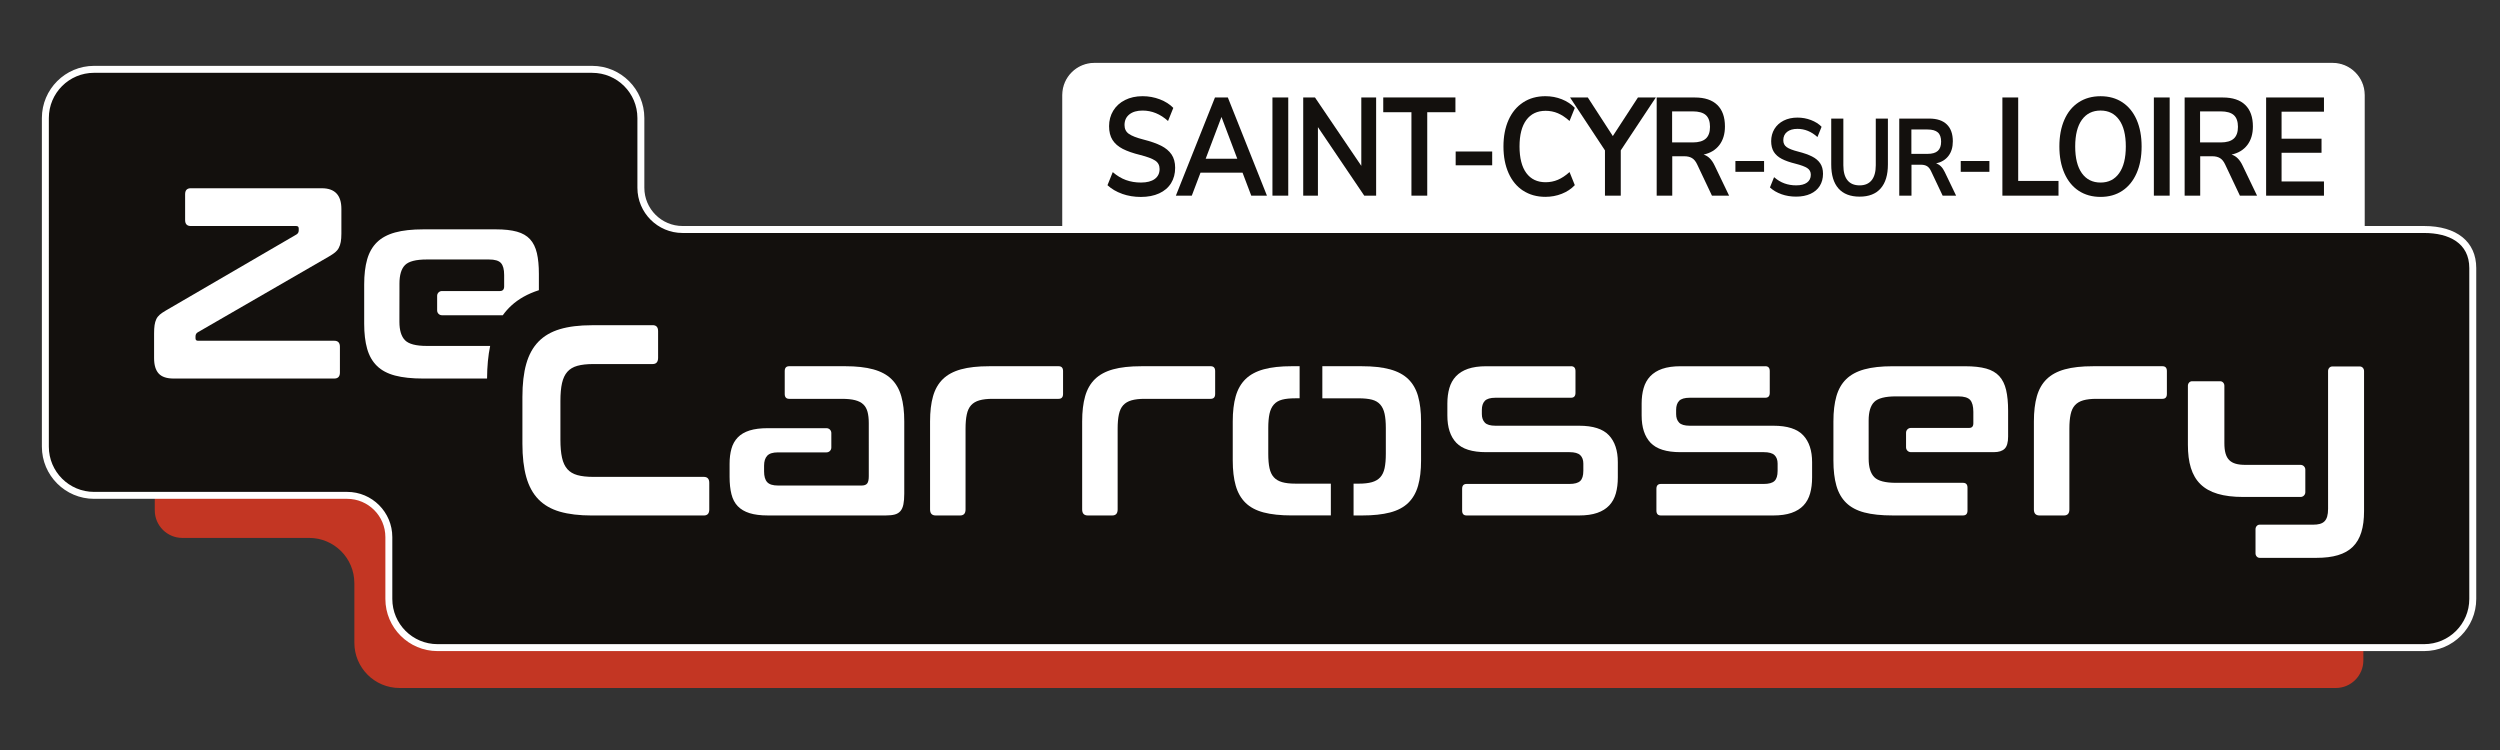 <?xml version="1.0" encoding="UTF-8"?>
<svg xmlns="http://www.w3.org/2000/svg" viewBox="0 0 1257.6 377.28">
  <rect x="0" y="0" width="1257.6" height="377.28" fill="#333333" stroke="none"/>
  <defs>
    <style>
      .cls-1, .cls-2 {
        fill: #fff;
      }

      .cls-3 {
        fill: #c33623;
      }

      .cls-4 {
        fill: #13100d;
      }

      .cls-2 {
        stroke: #fff;
        stroke-miterlimit: 10;
        stroke-width: .66px;
      }
    </style>
  </defs>
  <g id="ST-CYR-SUR-LOIRE">
    <g>
      <path class="cls-2" d="m550.55,31.96h622.81c8.75,0,15.85,7.1,15.85,15.85v68.92h-654.52V47.81c0-8.75,7.1-15.85,15.85-15.85Z"></path>
      <g>
        <path class="cls-4" d="m564.51,97.51c-2.92-1.03-5.38-2.48-7.4-4.34l2.65-6.59c2.1,1.82,4.31,3.15,6.63,3.99,2.32.84,4.84,1.26,7.55,1.26,3,0,5.31-.6,6.94-1.79,1.62-1.19,2.44-2.86,2.44-5.01,0-1.87-.75-3.29-2.25-4.27-1.5-.98-4-1.91-7.49-2.8-3.62-.89-6.56-1.92-8.82-3.08-2.26-1.17-3.97-2.66-5.12-4.48-1.15-1.82-1.73-4.13-1.73-6.94s.7-5.49,2.1-7.78c1.4-2.29,3.37-4.07,5.92-5.36,2.55-1.28,5.49-1.93,8.82-1.93,3.04,0,5.94.53,8.69,1.58,2.75,1.05,5.01,2.49,6.78,4.31l-2.65,6.59c-3.86-3.5-8.14-5.25-12.82-5.25-2.8,0-5,.64-6.63,1.93-1.62,1.29-2.44,3.07-2.44,5.36,0,1.92.72,3.39,2.16,4.41,1.44,1.03,3.88,1.99,7.34,2.87,3.66.93,6.63,1.97,8.91,3.12,2.28,1.15,4.03,2.6,5.24,4.38,1.21,1.78,1.82,4.02,1.82,6.73,0,2.94-.69,5.52-2.06,7.74-1.38,2.22-3.37,3.92-5.98,5.12-2.61,1.19-5.68,1.79-9.22,1.79-3.33,0-6.45-.51-9.37-1.54Z"></path>
        <path class="cls-4" d="m629.43,98.42l-4.38-11.56h-21.15l-4.38,11.56h-8.01l19.67-49.39h6.47l19.67,49.39h-7.89Zm-22.94-18.57h15.91l-7.95-21.02-7.95,21.02Z"></path>
        <path class="cls-4" d="m640.09,98.42v-49.39h7.95v49.39h-7.95Z"></path>
        <path class="cls-4" d="m684.79,49.03h7.46v49.39h-5.98l-23.3-34.47v34.47h-7.4v-49.39h5.92l23.3,34.4v-34.4Z"></path>
        <path class="cls-4" d="m710.01,98.42v-41.97h-14.18v-7.43h36.31v7.43h-14.18v41.97h-7.95Z"></path>
        <path class="cls-4" d="m732.26,83.15v-6.94h18.37v6.94h-18.37Z"></path>
        <path class="cls-4" d="m766.2,95.93c-3.19-2.08-5.63-5.03-7.34-8.86-1.71-3.83-2.56-8.29-2.56-13.38s.85-9.54,2.56-13.35c1.71-3.81,4.15-6.75,7.34-8.83,3.18-2.08,6.91-3.12,11.19-3.12,2.92,0,5.67.51,8.26,1.54,2.59,1.03,4.77,2.48,6.54,4.34l-2.65,6.59c-1.97-1.77-3.93-3.07-5.86-3.89-1.93-.82-3.99-1.23-6.17-1.23-4.19,0-7.43,1.54-9.71,4.62-2.28,3.08-3.42,7.52-3.42,13.31s1.14,10.3,3.42,13.38c2.28,3.08,5.52,4.62,9.71,4.62,2.18,0,4.23-.41,6.17-1.23,1.93-.82,3.88-2.11,5.86-3.89l2.65,6.59c-1.77,1.87-3.95,3.32-6.54,4.34-2.59,1.03-5.34,1.54-8.26,1.54-4.28,0-8.01-1.04-11.19-3.12Z"></path>
        <path class="cls-4" d="m832.94,49.03l-17.63,26.62v22.77h-7.95v-22.77l-17.57-26.62h8.94l12.58,19.41,12.64-19.41h9Z"></path>
        <path class="cls-4" d="m869.81,98.42h-8.63l-7.46-15.76c-.7-1.49-1.56-2.54-2.59-3.15-1.03-.61-2.32-.91-3.88-.91h-6.04v19.83h-7.83v-49.39h19.24c4.93,0,8.68,1.25,11.25,3.75,2.57,2.5,3.85,6.11,3.85,10.82,0,3.78-.94,6.9-2.81,9.35-1.87,2.45-4.51,4.05-7.92,4.8,2.3.7,4.15,2.55,5.55,5.53l7.27,15.13Zm-11.71-28.69c1.4-1.28,2.1-3.26,2.1-5.92s-.7-4.68-2.1-5.92c-1.4-1.24-3.6-1.86-6.6-1.86h-10.36v15.62h10.36c3,0,5.2-.64,6.6-1.93Z"></path>
        <path class="cls-4" d="m872.98,86.43v-5.44h14.42v5.44h-14.42Z"></path>
        <path class="cls-4" d="m896.16,97.7c-2.29-.81-4.23-1.94-5.81-3.41l2.08-5.17c1.65,1.43,3.38,2.48,5.2,3.13,1.82.66,3.8.99,5.93.99,2.35,0,4.17-.47,5.44-1.4,1.27-.93,1.91-2.25,1.91-3.93,0-1.47-.59-2.58-1.77-3.35-1.18-.77-3.14-1.5-5.88-2.2-2.84-.7-5.15-1.5-6.92-2.42-1.77-.92-3.11-2.09-4.02-3.52-.9-1.43-1.35-3.25-1.35-5.44s.55-4.31,1.65-6.11c1.1-1.8,2.65-3.2,4.65-4.21,2-1.01,4.31-1.51,6.92-1.51,2.39,0,4.66.41,6.82,1.24,2.16.83,3.94,1.95,5.32,3.38l-2.08,5.17c-3.03-2.75-6.39-4.12-10.07-4.12-2.19,0-3.93.5-5.2,1.51-1.27,1.01-1.91,2.41-1.91,4.21,0,1.5.56,2.66,1.69,3.46,1.13.81,3.05,1.56,5.76,2.25,2.87.73,5.2,1.55,6.99,2.45,1.79.9,3.16,2.04,4.11,3.44.95,1.39,1.43,3.15,1.43,5.28,0,2.31-.54,4.34-1.62,6.08-1.08,1.74-2.65,3.08-4.69,4.01-2.05.93-4.46,1.4-7.24,1.4-2.61,0-5.07-.4-7.36-1.21Z"></path>
        <path class="cls-4" d="m924.81,94.79c-2.42-2.75-3.63-6.76-3.63-12.04v-23.1h6.1v23.48c0,3.34.69,5.86,2.08,7.56,1.39,1.71,3.42,2.56,6.1,2.56s4.66-.86,6.05-2.58c1.39-1.72,2.08-4.24,2.08-7.54v-23.48h6.1v23.1c0,5.24-1.21,9.25-3.63,12.02s-5.95,4.15-10.6,4.15-8.23-1.38-10.65-4.12Z"></path>
        <path class="cls-4" d="m984.01,98.42h-6.78l-5.86-12.38c-.55-1.17-1.23-2-2.03-2.47-.81-.48-1.82-.71-3.05-.71h-4.74v15.56h-6.15v-38.77h15.1c3.87,0,6.82.98,8.83,2.94,2.02,1.96,3.02,4.79,3.02,8.5,0,2.97-.73,5.42-2.2,7.34-1.47,1.92-3.54,3.18-6.22,3.77,1.81.55,3.26,2,4.36,4.34l5.71,11.88Zm-9.2-22.52c1.1-1.01,1.65-2.56,1.65-4.65s-.55-3.68-1.65-4.65c-1.1-.97-2.82-1.46-5.18-1.46h-8.13v12.26h8.13c2.35,0,4.08-.5,5.18-1.51Z"></path>
        <path class="cls-4" d="m986.33,86.43v-5.44h14.42v5.44h-14.42Z"></path>
        <path class="cls-4" d="m1007.28,98.42v-49.39h7.95v41.97h20.28v7.43h-28.24Z"></path>
        <path class="cls-4" d="m1045.66,95.97c-3.1-2.05-5.5-5-7.18-8.83-1.69-3.83-2.53-8.31-2.53-13.45s.83-9.61,2.5-13.42c1.66-3.81,4.06-6.74,7.18-8.79,3.12-2.05,6.8-3.08,11.04-3.08s7.9,1.03,11,3.08c3.1,2.06,5.49,4.99,7.15,8.79,1.66,3.81,2.5,8.28,2.5,13.42s-.84,9.62-2.53,13.45c-1.69,3.83-4.08,6.77-7.18,8.83-3.1,2.06-6.75,3.08-10.94,3.08s-7.9-1.03-11-3.08Zm20.35-8.83c2.24-3.13,3.36-7.61,3.36-13.45s-1.12-10.31-3.36-13.42c-2.24-3.11-5.35-4.66-9.34-4.66s-7.16,1.55-9.4,4.66c-2.24,3.11-3.36,7.58-3.36,13.42s1.12,10.32,3.36,13.45c2.24,3.13,5.37,4.69,9.4,4.69s7.1-1.56,9.34-4.69Z"></path>
        <path class="cls-4" d="m1083.48,98.42v-49.39h7.95v49.39h-7.95Z"></path>
        <path class="cls-4" d="m1135.39,98.42h-8.63l-7.46-15.76c-.7-1.49-1.56-2.54-2.59-3.15-1.03-.61-2.32-.91-3.88-.91h-6.04v19.83h-7.83v-49.39h19.24c4.93,0,8.68,1.25,11.25,3.75,2.57,2.5,3.85,6.11,3.85,10.82,0,3.78-.94,6.9-2.81,9.35-1.87,2.45-4.51,4.05-7.92,4.8,2.3.7,4.15,2.55,5.55,5.53l7.27,15.13Zm-11.71-28.69c1.4-1.28,2.1-3.26,2.1-5.92s-.7-4.68-2.1-5.92c-1.4-1.24-3.6-1.86-6.6-1.86h-10.36v15.62h10.36c3,0,5.2-.64,6.6-1.93Z"></path>
        <path class="cls-4" d="m1139.95,98.42v-49.39h29.1v7.15h-21.33v13.59h20.1v7.08h-20.1v14.43h21.33v7.15h-29.1Z"></path>
      </g>
    </g>
  </g>
  <g id="logos">
    <g>
      <path class="cls-3" d="m178.26,293.33v30.01c0,12.56,10.18,22.75,22.75,22.75h973.98c7.66,0,13.87-6.21,13.87-13.87v-111.49H77.86v35.99c0,7.66,6.21,13.87,13.87,13.87h63.78c12.56,0,22.74,10.18,22.74,22.74Z"></path>
      <g>
        <path class="cls-4" d="m220.09,325.77c-13.5,0-24.49-10.98-24.49-24.49v-31.11c0-11.57-9.42-20.99-20.99-20.99H47.31c-13.5,0-24.49-10.98-24.49-24.49V59.37c0-13.5,10.98-24.49,24.49-24.49h250.59c13.5,0,24.49,10.98,24.49,24.49v35.08c0,11.57,9.42,20.99,20.99,20.99h876.03c15.33,0,24.49,7.25,24.49,19.4v166.44c0,13.5-10.98,24.49-24.49,24.49H220.09Z"></path>
        <path class="cls-1" d="m297.9,36.64c12.56,0,22.74,10.18,22.74,22.74v35.08c0,12.56,10.18,22.74,22.74,22.74h876.03c12.56,0,22.74,5.09,22.74,17.65v166.44c0,12.56-10.18,22.74-22.74,22.74H220.09c-12.56,0-22.74-10.18-22.74-22.74v-31.11c0-12.56-10.18-22.74-22.74-22.74H47.31c-12.56,0-22.74-10.18-22.74-22.74V59.37c0-12.56,10.18-22.74,22.74-22.74h250.59m0-3.5H47.31c-14.47,0-26.24,11.77-26.24,26.24v165.32c0,14.47,11.77,26.24,26.24,26.24h127.31c10.61,0,19.24,8.63,19.24,19.24v31.11c0,14.47,11.77,26.24,26.24,26.24h999.31c14.47,0,26.24-11.77,26.24-26.24v-166.44c0-13.24-9.81-21.15-26.24-21.15H343.37c-10.61,0-19.24-8.63-19.24-19.24v-35.08c0-14.47-11.77-26.24-26.24-26.24h0Z"></path>
      </g>
      <g>
        <path class="cls-1" d="m1159.67,247.6c0,1.32-1.07,2.39-2.39,2.39h-28.85c-20.22,0-27.83-8.34-27.83-26.26v-29.68c0-1.25.93-2.27,2.07-2.27h14.21c1.14,0,2.07,1.01,2.07,2.27v28.86c0,8.2,3,10.94,10.61,10.94h27.72c1.32,0,2.39,1.07,2.39,2.39v11.35Zm11.44-13.74v-47.22c0-1.26.94-2.29,2.09-2.29h13.92c1.15,0,2.09,1.02,2.09,2.29v70.46c0,16.55-7.11,23.52-23.96,23.52h-28.57c-1.14,0-2.07-1.01-2.07-2.27v-12.15c0-1.25.93-2.27,2.07-2.27h26.94c5.12,0,7.49-1.78,7.49-7.93v-6.02"></path>
        <path class="cls-1" d="m161.87,94.7c6.57,0,9.86,3.47,9.86,10.39v12.44c0,1.64-.11,3.03-.31,4.17-.21,1.14-.54,2.14-1,3.01-.46.87-1.08,1.62-1.87,2.26-.79.64-1.81,1.32-3.06,2.05l-66.02,38.15c-.75.46-1.12,1.14-1.12,2.05v.96c0,.82.42,1.23,1.25,1.23h68.52c1.91,0,2.87,1,2.87,3.01v12.99c0,2.01-.96,3.01-2.87,3.01h-80.75c-3.5,0-6.01-.84-7.55-2.53-1.54-1.69-2.31-4.26-2.31-7.73v-12.44c0-1.64.08-3.03.25-4.17.17-1.14.46-2.14.87-3.01.41-.86,1-1.62,1.75-2.26.75-.64,1.75-1.32,3-2.05l65.77-38.29c.75-.46,1.12-1.14,1.12-2.05v-.96c0-.82-.42-1.23-1.25-1.23h-53.03c-1.91,0-2.87-1-2.87-3.01v-12.99c0-2,.96-3.01,2.87-3.01h65.88Z"></path>
        <path class="cls-1" d="m328.3,163.57c1.83,0,2.75,1,2.75,3.01v13.4c0,2.1-.92,3.15-2.75,3.15h-29.8c-3.25,0-5.93.3-8.05.89-2.12.59-3.81,1.6-5.05,3.01-1.25,1.41-2.14,3.31-2.68,5.68-.54,2.37-.81,5.38-.81,9.03v19.42c0,3.65.27,6.68.81,9.09.54,2.42,1.44,4.33,2.68,5.74,1.25,1.41,2.93,2.42,5.05,3.01,2.12.59,4.8.89,8.05.89h55.54c1.83,0,2.75,1,2.75,3.01v13.4c0,2.01-.92,3.01-2.75,3.01h-56.29c-6.32,0-11.69-.64-16.1-1.91-4.41-1.28-8.01-3.35-10.8-6.22-2.79-2.87-4.83-6.61-6.12-11.21-1.29-4.6-1.94-10.19-1.94-16.75v-23.52c0-6.57.64-12.12,1.94-16.68,1.29-4.56,3.33-8.27,6.12-11.15,2.79-2.87,6.38-4.97,10.8-6.29,4.41-1.32,9.78-1.98,16.1-1.98h30.55Z"></path>
        <path class="cls-1" d="m437.03,215.4v-2.6c0-2.19-.21-4.06-.62-5.61-.42-1.55-1.12-2.8-2.12-3.76-1-.96-2.37-1.66-4.12-2.12-1.75-.46-3.99-.68-6.74-.68h-26.43c-1.5,0-2.25-.82-2.25-2.46v-11.49c0-1.64.75-2.46,2.25-2.46h28.18c5.57,0,10.28.52,14.1,1.57,3.83,1.05,6.88,2.69,9.17,4.92,2.29,2.24,3.93,5.11,4.93,8.61,1,3.51,1.5,7.73,1.5,12.65v36.38c0,2.19-.15,3.99-.44,5.4-.29,1.41-.79,2.53-1.5,3.35-.71.82-1.64,1.39-2.81,1.71-1.17.32-2.66.48-4.49.48h-59.41c-3.66,0-6.72-.39-9.17-1.16-2.46-.77-4.43-1.94-5.93-3.49-1.5-1.55-2.56-3.56-3.18-6.02-.62-2.46-.94-5.38-.94-8.75v-6.56c0-2.82.31-5.35.94-7.59.62-2.23,1.68-4.12,3.18-5.68,1.5-1.55,3.47-2.71,5.93-3.49,2.45-.77,5.51-1.16,9.17-1.16h29.54c1.34,0,2.42,1.08,2.42,2.42v7.33c0,1.34-1.08,2.42-2.42,2.42h-24.42c-2.58,0-4.39.57-5.43,1.71-1.04,1.14-1.56,2.8-1.56,4.99v2.87c0,2.46.52,4.26,1.56,5.4,1.04,1.14,2.85,1.71,5.43,1.71h42.06c1.33,0,2.27-.34,2.81-1.03.54-.68.81-1.89.81-3.62v-12.04"></path>
        <path class="cls-1" d="m532.51,184.22c1.5,0,2.25.82,2.25,2.46v11.49c0,1.64-.75,2.46-2.25,2.46h-33.2c-2.66,0-4.87.25-6.62.75-1.75.5-3.14,1.32-4.18,2.46-1.04,1.14-1.77,2.69-2.18,4.65-.42,1.96-.62,4.36-.62,7.18v40.62c0,2.01-.92,3.01-2.75,3.01h-12.23c-1.91,0-2.87-1-2.87-3.01v-44.31c0-4.92.5-9.14,1.5-12.65,1-3.51,2.64-6.38,4.93-8.61,2.29-2.23,5.32-3.87,9.11-4.92,3.79-1.05,8.51-1.57,14.17-1.57h34.95Z"></path>
        <path class="cls-1" d="m609.02,184.22c1.5,0,2.25.82,2.25,2.46v11.49c0,1.64-.75,2.46-2.25,2.46h-33.2c-2.66,0-4.87.25-6.62.75-1.75.5-3.14,1.32-4.18,2.46-1.04,1.14-1.77,2.69-2.18,4.65-.42,1.96-.62,4.36-.62,7.18v40.62c0,2.01-.92,3.01-2.75,3.01h-12.23c-1.91,0-2.87-1-2.87-3.01v-44.31c0-4.92.5-9.14,1.5-12.65,1-3.51,2.64-6.38,4.93-8.61,2.29-2.23,5.32-3.87,9.11-4.92,3.79-1.05,8.51-1.57,14.17-1.57h34.95Z"></path>
        <path class="cls-1" d="m790.28,184.22c1.5,0,2.25.82,2.25,2.46v10.94c0,1.64-.75,2.46-2.25,2.46h-37.98c-2.58,0-4.37.53-5.37,1.57-1,1.05-1.5,2.58-1.5,4.58v2.05c0,1.82.5,3.26,1.5,4.31,1,1.05,2.79,1.57,5.37,1.57h42.06c6.99,0,11.98,1.6,14.98,4.79,3,3.19,4.49,7.71,4.49,13.54v7.66c0,3.01-.33,5.7-1,8.07-.67,2.37-1.77,4.38-3.31,6.02-1.54,1.64-3.56,2.9-6.05,3.76-2.5.87-5.58,1.3-9.24,1.3h-56.47c-1.5,0-2.25-.82-2.25-2.46v-10.94c0-1.64.75-2.46,2.25-2.46h51.73c2.58,0,4.39-.5,5.43-1.5,1.04-1,1.56-2.69,1.56-5.06v-3.69c0-1.82-.52-3.24-1.56-4.24-1.04-1-2.85-1.5-5.43-1.5h-41.94c-6.99,0-11.98-1.57-14.98-4.72-3-3.15-4.49-7.73-4.49-13.74v-6.02c0-2.83.33-5.4,1-7.73.67-2.33,1.77-4.31,3.31-5.95,1.54-1.64,3.56-2.89,6.05-3.76,2.5-.86,5.57-1.3,9.24-1.3h42.6Z"></path>
        <path class="cls-1" d="m888.01,184.22c1.5,0,2.25.82,2.25,2.46v10.94c0,1.64-.75,2.46-2.25,2.46h-37.98c-2.58,0-4.37.53-5.37,1.57-1,1.05-1.5,2.58-1.5,4.58v2.05c0,1.82.5,3.26,1.5,4.31,1,1.05,2.79,1.57,5.37,1.57h42.06c6.99,0,11.98,1.6,14.98,4.79,3,3.19,4.49,7.71,4.49,13.54v7.66c0,3.01-.33,5.7-1,8.07-.67,2.37-1.77,4.38-3.31,6.02-1.54,1.64-3.56,2.9-6.05,3.76-2.5.87-5.58,1.3-9.24,1.3h-56.47c-1.5,0-2.25-.82-2.25-2.46v-10.94c0-1.64.75-2.46,2.25-2.46h51.73c2.58,0,4.39-.5,5.43-1.5,1.04-1,1.56-2.69,1.56-5.06v-3.69c0-1.82-.52-3.24-1.56-4.24-1.04-1-2.85-1.5-5.43-1.5h-41.94c-6.99,0-11.98-1.57-14.98-4.72-3-3.15-4.49-7.73-4.49-13.74v-6.02c0-2.83.33-5.4,1-7.73.67-2.33,1.77-4.31,3.31-5.95,1.54-1.64,3.56-2.89,6.05-3.76,2.5-.86,5.57-1.3,9.24-1.3h42.6Z"></path>
        <path class="cls-1" d="m940.01,227.43v3.28c0,4.29.94,7.38,2.81,9.3,1.87,1.91,5.51,2.87,10.92,2.87h33.74c1.5,0,2.25.82,2.25,2.46v11.49c0,1.64-.75,2.46-2.25,2.46h-35.49c-5.66,0-10.38-.5-14.17-1.5-3.79-1-6.82-2.62-9.11-4.85-2.29-2.23-3.93-5.1-4.93-8.61-1-3.51-1.5-7.73-1.5-12.65v-19.69c0-4.92.5-9.14,1.5-12.65,1-3.51,2.64-6.38,4.93-8.61,2.29-2.23,5.32-3.87,9.11-4.92,3.79-1.05,8.51-1.57,14.17-1.57h36.57c4.24,0,7.76.39,10.55,1.16,2.79.78,4.99,2.05,6.62,3.83,1.62,1.78,2.76,4.1,3.43,6.97.67,2.87,1,6.36,1,10.46v12.99c0,2.92-.58,4.95-1.75,6.09-1.17,1.14-2.96,1.71-5.37,1.71h-41.8c-1.34,0-2.42-1.08-2.42-2.42v-7.34c0-1.34,1.08-2.42,2.42-2.42h29.31c1.41,0,2.12-.77,2.12-2.33v-5.74c0-2.82-.54-4.83-1.62-6.02-1.08-1.18-3.08-1.78-5.99-1.78h-31.33c-5.41,0-9.05.94-10.92,2.8-1.87,1.87-2.81,4.99-2.81,9.37v3.69"></path>
        <path class="cls-1" d="m1087.78,184.22c1.5,0,2.25.82,2.25,2.46v11.49c0,1.64-.75,2.46-2.25,2.46h-33.2c-2.66,0-4.87.25-6.62.75-1.75.5-3.14,1.32-4.18,2.46-1.04,1.14-1.77,2.69-2.18,4.65-.42,1.96-.62,4.36-.62,7.18v40.62c0,2.01-.92,3.01-2.75,3.01h-12.23c-1.91,0-2.87-1-2.87-3.01v-44.31c0-4.92.5-9.14,1.5-12.65,1-3.51,2.64-6.38,4.93-8.61,2.29-2.23,5.32-3.87,9.11-4.92,3.79-1.05,8.51-1.57,14.17-1.57h34.95Z"></path>
        <path class="cls-1" d="m200.94,146.39v-3.69c0-4.38.94-7.5,2.81-9.37,1.87-1.87,5.51-2.8,10.92-2.8h31.33c2.91,0,4.91.59,5.99,1.78,1.08,1.19,1.62,3.19,1.62,6.02v5.74c0,1.55-.71,2.33-2.12,2.33h-29.18c-1.33,0-2.41,1.08-2.41,2.41v7.36c0,1.33,1.08,2.41,2.41,2.41h30.62c1.26-1.77,2.69-3.38,4.27-4.84,3.69-3.39,8.31-5.97,13.88-7.76v-8.19c0-4.1-.33-7.59-1-10.46-.67-2.87-1.81-5.2-3.43-6.97-1.62-1.78-3.83-3.05-6.62-3.83-2.79-.77-6.3-1.16-10.55-1.16h-36.57c-5.66,0-10.38.52-14.17,1.57-3.79,1.05-6.82,2.69-9.11,4.92-2.29,2.24-3.93,5.11-4.93,8.61-1,3.51-1.5,7.73-1.5,12.65v19.69c0,4.92.5,9.14,1.5,12.65,1,3.51,2.64,6.38,4.93,8.61,2.29,2.24,5.32,3.85,9.11,4.85,3.79,1,8.51,1.5,14.17,1.5h32.1c.04-6.13.56-11.6,1.56-16.41h-31.92c-5.41,0-9.05-.96-10.92-2.87-1.87-1.91-2.81-5.01-2.81-9.3v-3.28"></path>
        <g>
          <path class="cls-1" d="m713.36,199.33c-1-3.51-2.64-6.38-4.93-8.61-2.29-2.23-5.35-3.87-9.17-4.92-3.83-1.05-8.53-1.57-14.1-1.57h-19.97v16.14h18.22c2.75,0,4.99.23,6.74.68,1.75.46,3.14,1.28,4.18,2.46,1.04,1.19,1.77,2.74,2.18,4.65.41,1.91.62,4.29.62,7.11v12.99c0,2.92-.21,5.33-.62,7.25-.42,1.91-1.14,3.44-2.18,4.58-1.04,1.14-2.43,1.96-4.18,2.46-1.75.5-3.99.75-6.74.75h-2.51v16h4.25c5.57,0,10.28-.5,14.1-1.5,3.83-1,6.88-2.62,9.17-4.85,2.29-2.23,3.93-5.1,4.93-8.62,1-3.51,1.5-7.73,1.5-12.65v-19.69c0-4.92-.5-9.14-1.5-12.65Z"></path>
          <path class="cls-1" d="m669.48,243.29h-17.9c-2.66,0-4.87-.25-6.61-.75-1.75-.5-3.14-1.32-4.18-2.46-1.04-1.14-1.77-2.67-2.18-4.58-.42-1.91-.62-4.33-.62-7.25v-12.99c0-2.82.21-5.2.62-7.11.41-1.91,1.14-3.46,2.18-4.65,1.04-1.18,2.43-2,4.18-2.46,1.75-.46,3.95-.68,6.61-.68h2.18v-16.14h-3.93c-5.66,0-10.38.52-14.17,1.57-3.79,1.05-6.82,2.69-9.11,4.92-2.29,2.24-3.93,5.11-4.93,8.61-1,3.51-1.5,7.73-1.5,12.65v19.69c0,4.92.5,9.14,1.5,12.65,1,3.51,2.64,6.38,4.93,8.62,2.29,2.24,5.32,3.85,9.11,4.85,3.79,1,8.51,1.5,14.17,1.5h19.64v-16Z"></path>
        </g>
      </g>
    </g>
  </g>
</svg>
